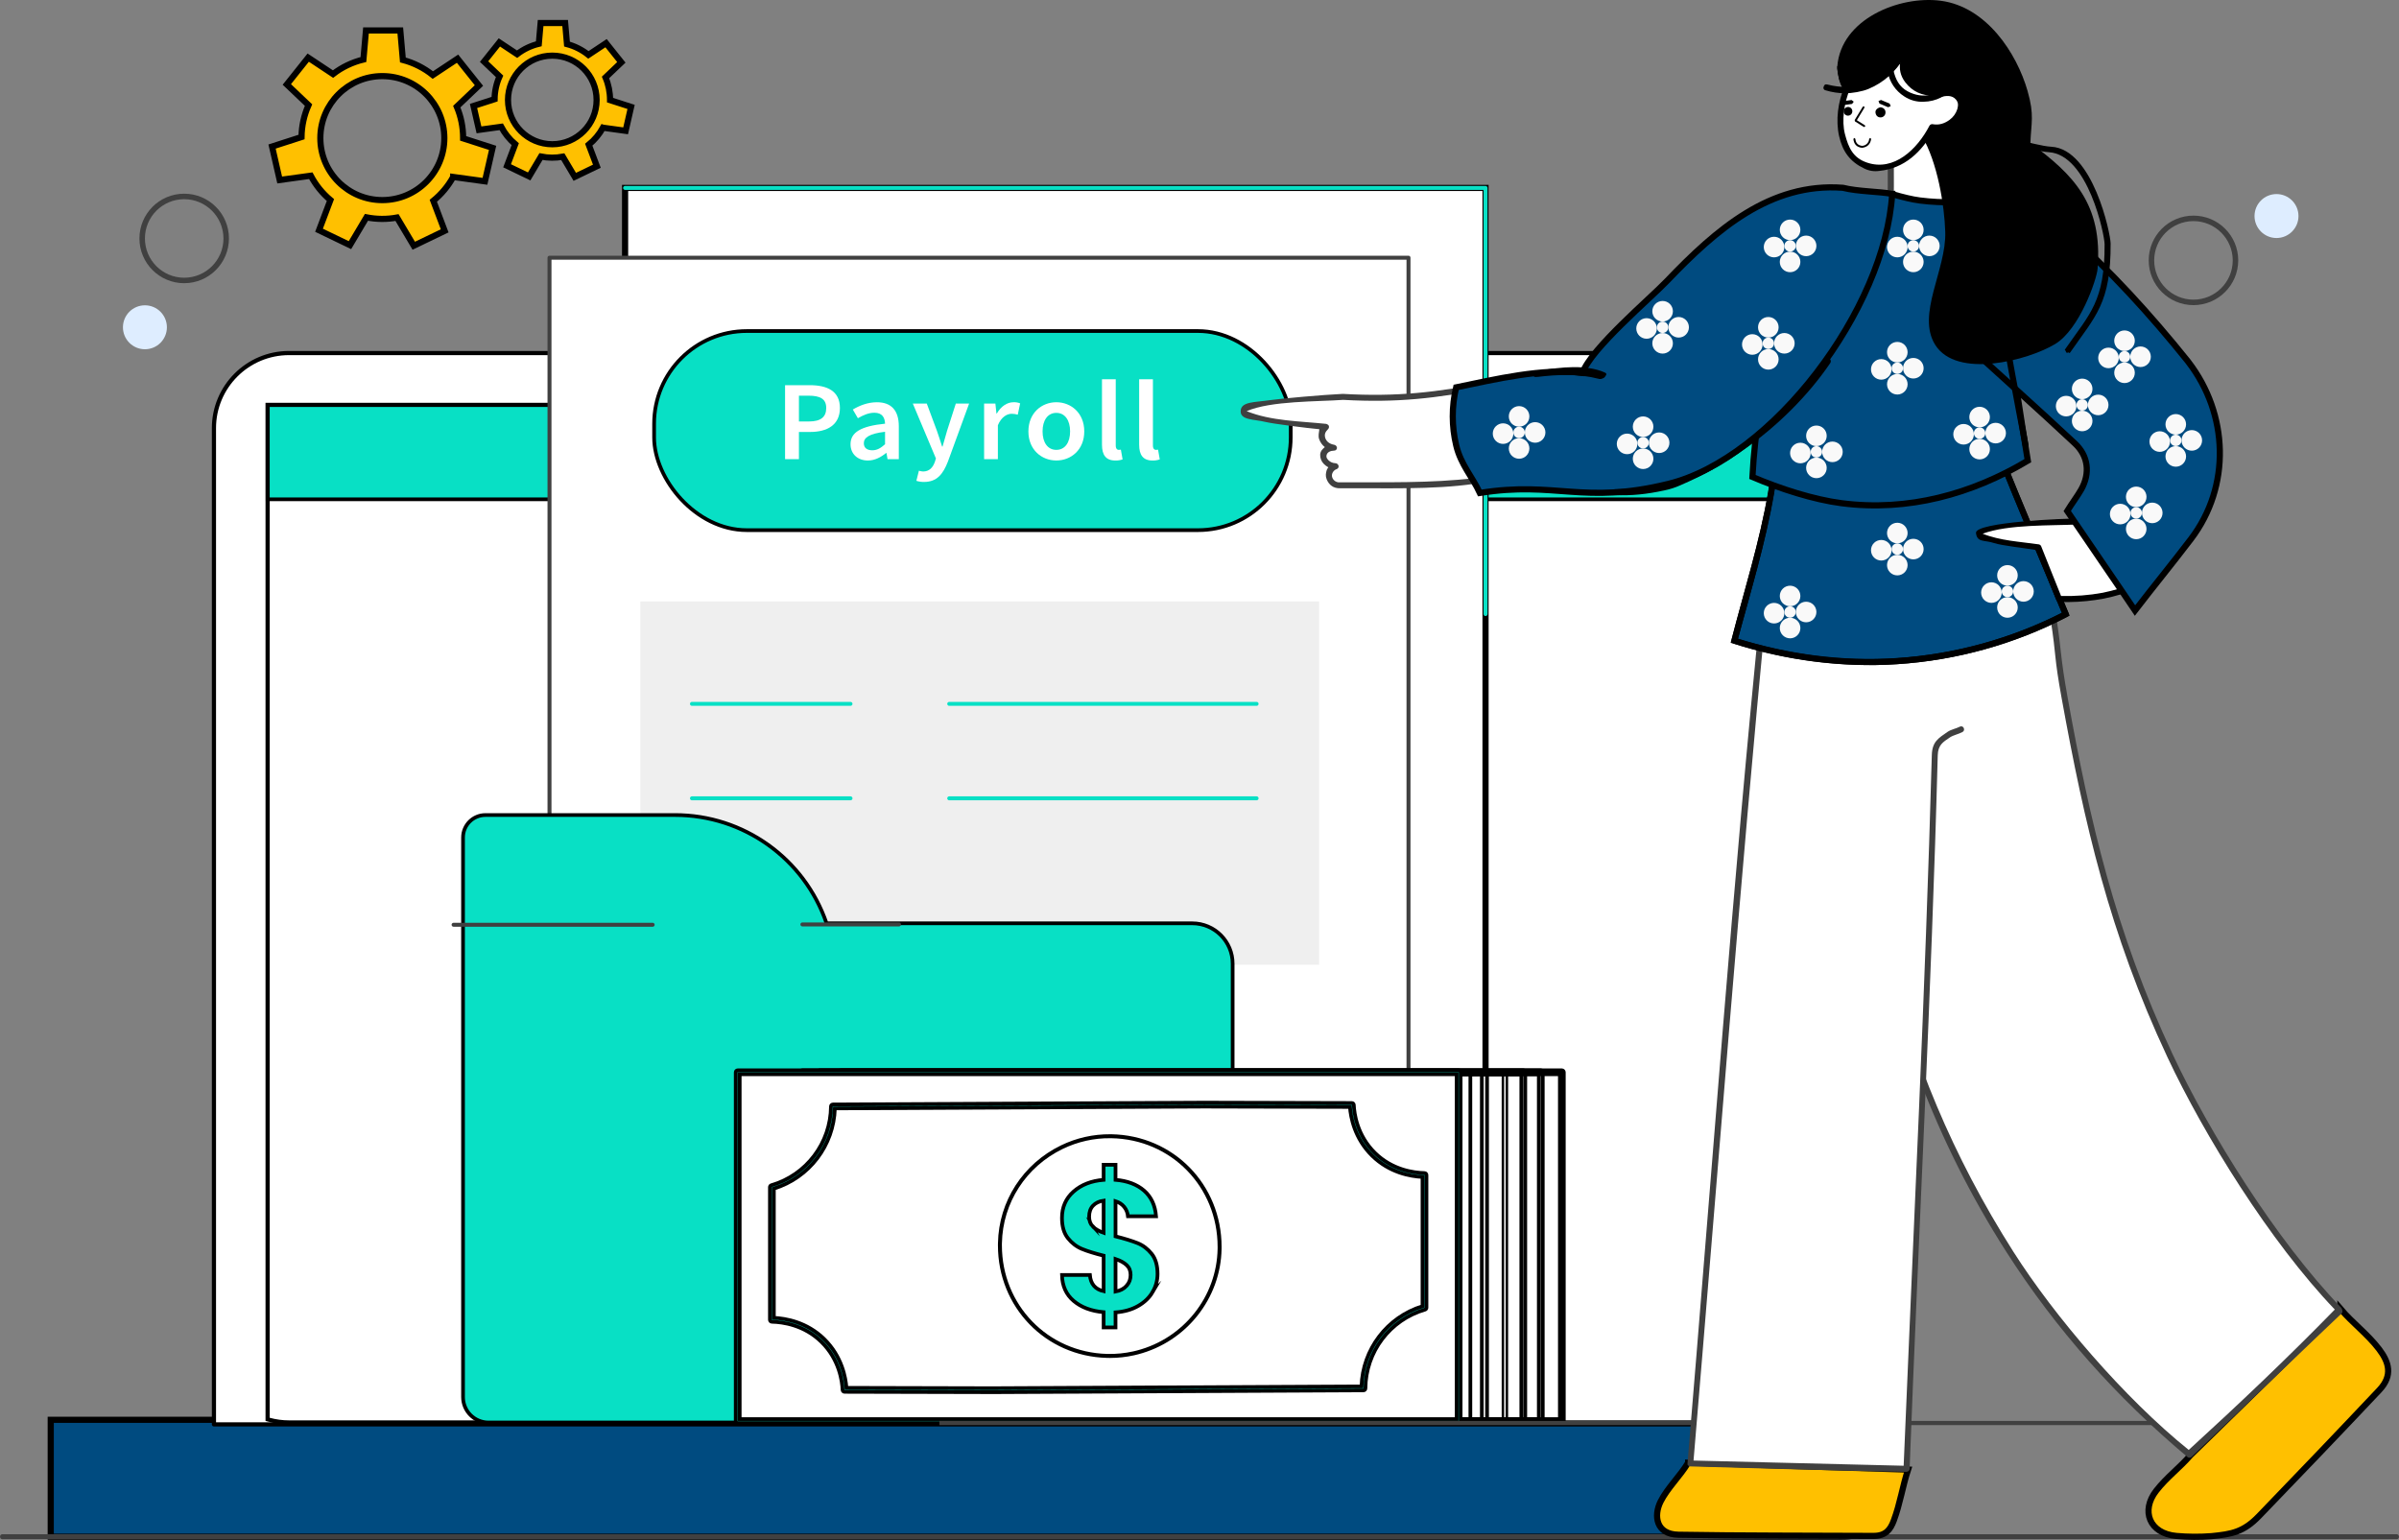 <?xml version="1.0" encoding="UTF-8"?>
<svg id="Layer_1" xmlns="http://www.w3.org/2000/svg" version="1.1" viewBox="0 0 1948.19 1250.71">
  <rect x="0" y="0" width="1948.19" height="1250.71" fill="#808080" stroke="none"/>
  <!-- Generator: Adobe Illustrator 29.7.1, SVG Export Plug-In . SVG Version: 2.1.1 Build 8)  -->
  <defs>
    <style>
      .st0, .st1, .st2 {
        fill: #fff;
      }

      .st0, .st3, .st2, .st4, .st5, .st6, .st7 {
        stroke: #000;
        stroke-miterlimit: 10;
      }

      .st0, .st5, .st7 {
        stroke-width: 3px;
      }

      .st8, .st7 {
        fill: #08e0c5;
      }

      .st9 {
        fill: #6397ff;
      }

      .st10 {
        fill: #f9f9f9;
      }

      .st11 {
        fill: #404040;
      }

      .st3 {
        stroke-width: 2px;
      }

      .st3, .st5 {
        fill: none;
      }

      .st2, .st4, .st6 {
        stroke-width: 5px;
      }

      .st12 {
        fill: #efefef;
      }

      .st4 {
        fill: #ffc000;
      }

      .st13 {
        fill: #deedff;
      }

      .st6 {
        fill: #004b80;
      }
    </style>
  </defs>
  <path id="Path_1334" class="st6" d="M1495.61,1248.08H41.2v-94.95h1408.37c31.76,0,63.52-94.95,95.28-94.95v140.67c0,27.19-22.04,49.24-49.24,49.24h0Z"/>
  <path id="Path_1335" class="st1" d="M173.74,347.78c-.03-33.69,27.26-61.02,60.95-61.05.03,0,.06,0,.09,0h1247.68c33.69-.02,61.02,27.27,61.04,60.96v809.16H173.74V347.78Z"/>
  <path id="Path_1336" d="M1543.52,1158.55H173.74c-.93,0-1.69-.75-1.69-1.69h0V347.78c-.03-34.62,28.02-62.71,62.64-62.74.03,0,.07,0,.1,0h1247.68c34.62-.03,62.71,28.02,62.74,62.64v809.17c0,.93-.76,1.69-1.69,1.69h0ZM175.43,1155.16h1366.4V347.78c.02-32.76-26.52-59.34-59.28-59.36-.03,0-.05,0-.08,0H234.79c-32.76-.02-59.34,26.52-59.36,59.28,0,.03,0,.05,0,.08v807.38Z"/>
  <path id="Path_1337" class="st1" d="M1499.94,328.84c.06,275.51.12,551.02.19,826.52-5.88-.03-11.76-.06-17.65-.08H234.79c-5.91,0-11.79-.85-17.46-2.54V328.84h1282.61Z"/>
  <rect id="Rectangle_130" class="st7" x="217.33" y="328.84" width="1282.61" height="76.68"/>
  <path id="Path_1338" d="M1501.82,1157.06l-19.36-.09H234.79c-6.08,0-12.12-.87-17.95-2.61l-1.21-.36V327.14h1286v1.88l.19,828.03h0ZM219.02,1151.46c5.14,1.41,10.44,2.13,15.77,2.12h1247.68l15.96.08-.19-823.12H219.02v820.93h0Z"/>
  <rect id="Rectangle_131" class="st2" x="507.62" y="152.63" width="698.76" height="845.12"/>
  <path id="Path_1339" class="st8" d="M1206.38,500.35c-.89,0-1.61-.72-1.61-1.61h0V154.24H507.62c-.89,0-1.61-.72-1.61-1.61s.72-1.61,1.61-1.61h698.76c.89,0,1.61.72,1.61,1.61h0v346.11c0,.89-.72,1.61-1.61,1.61h0Z"/>
  <rect id="Rectangle_132" class="st1" x="446.24" y="209.29" width="697.58" height="780.21"/>
  <path id="Path_1340" class="st11" d="M1143.82,991.1H446.24c-.89,0-1.61-.72-1.61-1.61h0V209.29c0-.89.72-1.61,1.61-1.61h697.58c.89,0,1.61.72,1.61,1.61h0v780.21c0,.89-.72,1.61-1.61,1.61h0ZM447.85,987.88h694.36V210.9H447.85v776.98Z"/>
  <rect id="Rectangle_133" class="st7" x="531.19" y="268.86" width="516.99" height="161.71" rx="75.32" ry="75.32"/>
  <path id="Path_1341" class="st1" d="M637.54,312.83h20c14.1,0,24.54,4.63,24.54,18.52s-10.48,19.47-24.15,19.47h-9.13v22.08h-11.26v-60.07ZM656.99,342.3c9.47,0,13.98-3.56,13.98-10.95s-4.93-9.99-14.37-9.99h-7.8v20.94h8.19Z"/>
  <path id="Path_1342" class="st1" d="M690.7,360.78c0-9.66,8.47-14.7,28.04-16.68-.16-4.85-2.21-8.89-8.66-8.89-4.74,0-9.2,2.02-13.4,4.45l-4.12-7.05c5.24-3.12,12-5.92,19.57-5.92,11.92,0,17.78,6.94,17.78,19.51v26.71h-9.16l-.85-5h-.31c-4.27,3.45-9.16,6.1-14.79,6.1-8.35,0-14.1-5.36-14.1-13.23h0ZM718.74,360.81v-10.14c-12.93,1.54-17.24,4.74-17.24,9.3,0,3.99,2.87,5.73,6.87,5.73s6.83-1.8,10.37-4.89Z"/>
  <path id="Path_1343" class="st1" d="M744.17,390.5l2.06-8.19c1.11.35,2.26.56,3.42.62,5.01,0,7.92-3.23,9.51-7.75l.89-2.83-18.76-44.57h11.34l8.23,22.12c1.44,4.01,2.8,8.45,4.19,12.75h.39c1.2-4.19,2.41-8.63,3.65-12.75l7.11-22.12h10.8l-17.24,47.18c-3.96,10.16-8.97,16.46-19.38,16.46-2.11.03-4.2-.28-6.21-.92h0Z"/>
  <path id="Path_1344" class="st1" d="M799.18,327.78h9.16l.85,8.05h.31c3.4-5.88,8.45-9.15,13.55-9.15,1.85-.09,3.69.22,5.4.92l-1.94,9.19c-1.59-.48-3.23-.73-4.89-.74-3.8,0-8.39,2.46-11.26,9.33v27.52h-11.18v-45.12Z"/>
  <path id="Path_1345" class="st1" d="M835.15,350.38c0-15.03,10.8-23.7,22.68-23.7s22.68,8.67,22.68,23.7-10.79,23.62-22.68,23.62-22.68-8.67-22.68-23.62ZM869.01,350.38c0-9.04-4.19-15.06-11.18-15.06s-11.18,6.02-11.18,15.06,4.19,14.99,11.18,14.99,11.18-5.95,11.18-14.99Z"/>
  <path id="Path_1346" class="st1" d="M894.9,361.29v-53.27h11.18v53.83c0,2.61,1.24,3.53,2.41,3.53.59.01,1.18-.05,1.75-.18l1.4,7.9c-1.89.67-3.89.98-5.9.92-7.92,0-10.83-4.85-10.83-12.71v-.02Z"/>
  <path id="Path_1347" class="st1" d="M925.09,361.29v-53.27h11.18v53.83c0,2.61,1.24,3.53,2.41,3.53.59.01,1.18-.05,1.75-.18l1.4,7.9c-1.89.67-3.89.98-5.9.92-7.92,0-10.83-4.85-10.83-12.71v-.02Z"/>
  <rect id="Rectangle_134" class="st12" x="520.01" y="488.44" width="551.22" height="295.09"/>
  <path id="Path_1348" class="st8" d="M690.7,573.26h-128.79c-.89,0-1.61-.73-1.6-1.62,0-.88.72-1.6,1.6-1.6h128.79c.89,0,1.61.73,1.6,1.62,0,.88-.72,1.6-1.6,1.6Z"/>
  <path id="Path_1349" class="st8" d="M1020.48,573.26h-249.64c-.89,0-1.61-.73-1.6-1.62,0-.88.72-1.6,1.6-1.6h249.64c.89,0,1.61.73,1.6,1.62,0,.88-.72,1.6-1.6,1.6h0Z"/>
  <path id="Path_1350" class="st8" d="M690.7,649.98h-128.79c-.89,0-1.61-.73-1.6-1.62,0-.88.72-1.6,1.6-1.6h128.79c.89,0,1.61.73,1.6,1.62,0,.88-.72,1.6-1.6,1.6Z"/>
  <path id="Path_1351" class="st8" d="M1020.48,649.98h-249.64c-.89,0-1.61-.73-1.6-1.62,0-.88.72-1.6,1.6-1.6h249.64c.89,0,1.61.73,1.6,1.62,0,.88-.72,1.6-1.6,1.6h0Z"/>
  <path id="Path_1352" class="st7" d="M968.18,749.88h-296.95c-17.99-52.6-67.42-87.94-123.01-87.94h-153.97c-10.07,0-18.23,8.16-18.23,18.23h0v454.44c0,11.44,9.27,20.71,20.7,20.71h604.29v-372.62c0-18.13-14.69-32.82-32.82-32.82h-.01Z"/>
  <path id="Path_1353" class="st11" d="M530.04,752.67h-161.71c-.89,0-1.61-.73-1.6-1.62,0-.88.72-1.6,1.6-1.6h161.71c.89,0,1.61.73,1.6,1.62,0,.88-.72,1.6-1.6,1.6Z"/>
  <path id="Path_1354" class="st11" d="M730.08,752.4h-78.49c-.89,0-1.61-.73-1.6-1.62,0-.88.72-1.6,1.6-1.6h78.49c.89,0,1.61.73,1.6,1.62,0,.88-.72,1.6-1.6,1.6Z"/>
  <rect id="Rectangle_135" class="st0" x="682.9" y="870.87" width="585.45" height="283.28"/>
  <rect id="Rectangle_136" class="st0" x="608.61" y="870.87" width="585.45" height="283.28"/>
  <rect id="Rectangle_137" class="st5" x="617.91" y="870.87" width="585.45" height="283.28"/>
  <rect id="Rectangle_138" class="st5" x="622.16" y="870.87" width="585.45" height="283.28"/>
  <path id="Path_1355" class="st5" d="M1268.35,1155.76h-585.45c-.89,0-1.61-.72-1.61-1.61h0v-283.28c0-.89.72-1.61,1.61-1.61h585.45c.89,0,1.61.72,1.61,1.61h0v283.28c0,.89-.72,1.61-1.61,1.61h0ZM684.51,1152.54h582.23v-280.06h-582.23v280.06Z"/>
  <path id="Path_1356" class="st5" d="M1251.25,1155.76h-585.45c-.89,0-1.61-.72-1.61-1.61h0v-283.28c0-.89.72-1.61,1.61-1.61h585.45c.89,0,1.61.72,1.61,1.61h0v283.28c0,.89-.72,1.61-1.61,1.61h0ZM667.41,1152.54h582.23v-280.06h-582.23v280.06Z"/>
  <path id="Path_1357" class="st5" d="M1237.04,1155.76h-585.45c-.89,0-1.61-.72-1.61-1.61h0v-283.28c0-.89.72-1.61,1.61-1.61h585.45c.89,0,1.61.72,1.61,1.61h0v283.28c0,.89-.72,1.61-1.61,1.61h0ZM653.2,1152.54h582.23v-280.06h-582.23v280.06Z"/>
  <path id="Path_1358" class="st3" d="M1222.11,1155.76h-585.45c-.89,0-1.61-.72-1.61-1.61h0v-283.28c0-.89.72-1.61,1.61-1.61h585.45c.89,0,1.61.72,1.61,1.61h0v283.28c0,.89-.72,1.61-1.61,1.61h0ZM638.27,1152.54h582.23v-280.06h-582.23v280.06Z"/>
  <rect id="Rectangle_139" class="st1" x="599.09" y="870.87" width="585.45" height="285.62"/>
  <path id="Path_1359" class="st7" d="M1184.54,1155.76h-585.45c-.89,0-1.61-.72-1.61-1.61h0v-283.28c0-.89.72-1.61,1.61-1.61h585.45c.89,0,1.61.72,1.61,1.61h0v283.28c0,.89-.72,1.61-1.61,1.61h0ZM600.7,1152.54h582.23v-280.06h-582.23v280.06Z"/>
  <path id="Path_1360" class="st7" d="M805.84,1130.68l-119.99-.29c-.86,0-1.57-.68-1.6-1.54-.31-6.97-2.59-24.72-17.22-39.05-14.01-13.71-31.21-16.1-40.22-16.31-.87-.02-1.57-.74-1.57-1.61v-107.72c0-.71.46-1.33,1.14-1.54,28.53-8.28,48.22-34.32,48.43-64.02,0-.88.72-1.59,1.6-1.59h1.47c99.98-.5,199.96-.99,299.93-1.48l119.99.3c.86,0,1.57.68,1.6,1.54.31,6.97,2.6,24.73,17.22,39.05,14.01,13.71,31.21,16.1,40.22,16.31.87.02,1.57.74,1.57,1.61v107.72c0,.71-.46,1.33-1.14,1.54-28.53,8.28-48.22,34.32-48.43,64.02,0,.88-.72,1.59-1.6,1.59h-1.35c-100.02.5-200.04.99-300.05,1.48h0ZM687.37,1127.17l118.47.29c99.93-.48,199.87-.97,299.82-1.47.89-30.07,20.8-56.25,49.54-65.13v-104.98c-9.81-.46-26.81-3.46-40.83-17.18-14.46-14.17-17.5-31.49-18.1-39.68l-118.47-.29c-99.94.48-199.88.97-299.82,1.47-.89,30.07-20.8,56.25-49.54,65.13v104.98c9.81.47,26.81,3.46,40.83,17.18,14.47,14.17,17.51,31.49,18.1,39.68h0Z"/>
  <path id="Path_1361" class="st9" d="M901.36,1101.79c-.55,0-1.1,0-1.66-.01h-.13c-.2,0-.4,0-.6-.02-50.02-1.3-88.45-41.78-87.48-92.15.64-33.57,20.04-63.62,50.63-78.44,12.31-6,25.85-9.04,39.55-8.9h.83c50.43.89,89.27,41.29,88.44,91.99-.65,39.74-28.23,74.55-67.06,84.65-7.35,1.92-14.92,2.89-22.52,2.88h0ZM900.92,923.34c-13.28-.02-26.38,2.99-38.32,8.79-30.22,14.64-49.39,44.33-50.02,77.49-.96,49.78,37.01,89.77,86.45,91.06.2,0,.39.01.57.02h.13c8.05.16,16.09-.8,23.88-2.83,38.37-9.98,65.61-44.37,66.26-83.63.83-50.1-37.56-90.02-87.38-90.89h-.82c-.25-.01-.5-.01-.75-.01h0Z"/>
  <path id="Path_1362" d="M901.35,1102.86c-.55,0-1.11,0-1.66-.01h-.13c-.21,0-.42,0-.63-.02-49.97-1.3-88.52-41.26-88.52-91.34,0-.63,0-1.26.02-1.9.65-33.97,20.28-64.39,51.23-79.38,12.47-6.04,26.16-9.12,40.02-9.01h.83c50.5.89,89.52,40.93,89.52,91.47,0,.54,0,1.07-.01,1.61-.66,40.22-28.57,75.45-67.86,85.67-1.05.27-2.1.53-3.17.77-6.45,1.43-13.03,2.15-19.63,2.15h-.01ZM813.63,1011.48c0,48.32,37.19,86.88,85.42,88.13.21,0,.39.01.56.01h.14c6.9.13,13.8-.56,20.54-2.06,1.02-.23,2.04-.48,3.05-.74,37.9-9.86,64.82-43.83,65.46-82.6,0-.52.01-1.04.01-1.56,0-48.76-37.63-87.39-86.34-88.24h-.81c-6.6-.07-13.19.63-19.63,2.07h0c-6.55,1.47-12.92,3.68-18.96,6.61-29.86,14.46-48.79,43.79-49.42,76.55-.01.61-.02,1.22-.02,1.83h0Z"/>
  <path id="Path_1363" class="st1" d="M856.21,1067.72c3.45,0,3.46-5.37,0-5.37s-3.46,5.37,0,5.37Z"/>
  <path id="Path_1364" class="st1" d="M875.5,945.97c3.45,0,3.46-5.37,0-5.37s-3.46,5.37,0,5.37Z"/>
  <path id="Path_1366" class="st11" d="M1946.63,1250.11H1.57c-1.12-.3-1.79-1.45-1.49-2.57.19-.73.76-1.3,1.49-1.49h1945.05c1.12.3,1.79,1.45,1.49,2.57-.19.73-.76,1.3-1.49,1.49h.01Z"/>
  <path id="Path_1367" class="st11" d="M1781.28,247.82c-20.08,0-36.35-16.27-36.35-36.35s16.27-36.35,36.35-36.35,36.35,16.27,36.35,36.35h0c-.03,20.06-16.29,36.32-36.35,36.35ZM1781.28,179.58c-17.61,0-31.89,14.28-31.89,31.89s14.28,31.89,31.89,31.89c17.61,0,31.89-14.28,31.89-31.89-.02-17.6-14.29-31.87-31.89-31.89Z"/>
  <circle id="Ellipse_96" class="st13" cx="1848.71" cy="175.46" r="17.85"/>
  <path id="Path_1368" class="st11" d="M149.58,230.01c-20.08,0-36.35-16.27-36.35-36.35s16.27-36.35,36.35-36.35,36.35,16.27,36.35,36.35c-.03,20.06-16.29,36.32-36.35,36.35ZM149.58,161.78c-17.61,0-31.89,14.28-31.89,31.89s14.28,31.89,31.89,31.89,31.89-14.28,31.89-31.89c-.02-17.6-14.29-31.87-31.89-31.89h0Z"/>
  <circle id="Ellipse_97" class="st13" cx="117.69" cy="265.81" r="17.85"/>
  <rect id="Rectangle_140" class="st11" x="762.88" y="1154.03" width="1042.86" height="3.39"/>
  <path id="Path_1369" class="st4" d="M1900.57,1062.88c9.79,11.59,22.25,20.72,31.5,32.92,7.88,10.38,11.4,21.22.14,33.17-31.22,33.12-66.05,69.52-97.66,102.26-12.69,13.14-22.13,14.74-38.61,16.39-9.49.72-19.02.67-28.5-.16-21.99-1.96-29.11-20.44-16.39-36.76,8.63-11.08,18.91-18.45,27.79-28.79,40.65-39.6,81.07-79.32,121.73-119.02h0Z"/>
  <path id="Path_1370" class="st1" d="M1667.24,499.66c6.17,36.88,1.52,26.18,9.67,68.74,19.18,100.16,35.57,183.54,87.01,292.63,23.75,50.37,85.86,154.88,134.98,201.43-38.49,43.95-80.33,79.1-121.17,118.72-54-43.85-109.96-108.18-145.16-163.98-96.95-153.68-134.45-324.06-122.81-501.27,52.74-5.49,105.37-9.25,157.49-16.28h-.01Z"/>
  <path id="Path_1371" class="st11" d="M1778.14,1183.92c.63.06,1.26-.2,1.67-.68,40.66-38.64,81.16-78.17,121.82-116.55,1.27-1.19.37-3.87-.44-4.71-52.71-54.7-106.95-142-136.65-205.35-47.12-100.5-67.48-190.61-85.27-289.15-6.58-36.48-4.6-35.56-9.59-67.64-.31-1.97-.73-1.55-2.5-1.4-52.4,4.42-105.17,9.79-157.4,15.38-1.27.1-2.24,1.17-2.22,2.44-5.35,68.05-1.59,139.77,9.65,206.36,17.85,105.72,54.9,204.63,111.97,293.89,40.6,63.5,89.97,118.79,147.42,166.98.44.34.99.5,1.54.44h0ZM1896.05,1063.57c-38.81,39.79-78.14,77.04-118.61,114.02-52.13-41.94-108.99-108.41-142.5-161.14-98.09-154.35-133.13-321.38-123.06-498.45,51.69-4.66,102.28-9.57,153.37-15.19,4.95,32.03,2.54,28.88,9.07,64.77,18.3,100.64,38.37,189.78,85.85,291.09,29.67,63.3,83.37,149.99,135.89,204.89h-.01Z"/>
  <path id="Path_1372" class="st4" d="M1370.91,1187.96c-6.31,10.56-16.84,20.59-22.29,31.39-5.94,11.79-3.73,26.79,14.37,27.11,51.18.88,106.72.69,158.34.96,10.07.05,13.85-5.15,16.62-12.58,5.07-13.62,7.09-27.61,11.55-41.28-59.62-1.87-118.94-3.71-178.59-5.6Z"/>
  <path id="Path_1373" class="st1" d="M1432.49,488.03c-22.3,233.02-39.82,467.21-59.84,700.53,58.54,1.5,117.08,2.96,175.62,4.39,7.64-193.31,17.69-386.5,22.94-579.87.2-7.26,4.88-13.4,11.33-16.5,3.23-1.55,6.8-2.78,10.05-4.25-53.03-35.28-106.17-70.4-160.11-104.3h.01Z"/>
  <path id="Path_1374" class="st11" d="M1548.29,1195.39c1.22-.3,2.41-.71,2.48-2.46,7.27-192.86,17.76-386.84,22.84-579.5.22-8.36,4.15-10.69,10.01-14.62,2.54-1.7,7.12-2.67,9.88-4.2,1.22-.47,1.82-1.84,1.34-3.06-.01-.03-.03-.07-.04-.1-.38-1.18-1.64-1.83-2.82-1.45-.13.04-.25.09-.37.16-2.8,1.45-7.36,2.4-9.9,4.15-7.63,5.26-12.61,8.06-12.91,18.95-5.28,191.93-14.93,384.94-22.87,577.17-56.88-1.35-113.74-2.86-170.64-4.22,19.67-232.59,37.35-465.73,59.73-698.13.17-1.77-.99-2.22-2.36-2.2s-2.14,0-2.32,1.77c-23.55,233.28-40.36,467.53-59.92,700.55-.07.88-.17,1.47.44,1.97.45.51,1.09.8,1.77.81,58.48,1.54,117.07,3.51,175.6,4.4.02,0,.04.01.06,0h0Z"/>
  <path id="Path_1375" class="st6" d="M1624.04,369.97c17.49,43.09,35.55,85.96,53.54,128.88-42.59,22.05-89.29,35.02-137.15,38.09-44.69,2.94-89.36-3.05-132-16.56,10.51-40.13,22.95-79.43,29.91-120.53,2.45-14.49,4.29-30.86,5.94-45.66,34.68,12.67,67.28,23.3,104.87,24.67,24.8.9,50.66-2.9,74.89-8.9h0Z"/>
  <path id="Path_1376" d="M1522.39,540.14c6.06-.05,12.08-.31,18.25-.72,48.19-3.12,95.2-16.22,138.06-38.47,1.11-.44,1.65-1.71,1.21-2.82-.04-.09-.08-.18-.13-.27-17.79-42.73-36.13-85.8-53.43-128.75-.33-1.17-1.55-1.86-2.72-1.53-.05.01-.1.03-.16.05-24.73,5.83-48.77,9.66-74.48,8.74-36.08-1.29-70.05-11.39-103.64-24.48-.79-.26-1.65-.18-2.37.22-.69.4-1.15,1.09-1.25,1.88-1.86,14.95-3.22,30.91-5.76,45.6-7.08,40.92-19.69,80.14-29.85,120.24-.32,1.19.36,2.42,1.54,2.79,37.08,11.88,75.81,17.79,114.74,17.52h0ZM1674.43,497.73c-41.75,21.09-87.3,33.6-133.96,36.8-44.21,3.09-87.15-2.76-129.18-15.73,10.88-39.34,22.4-78.31,29.39-118.62,2.37-13.66,3.83-28.66,5.83-42.51,32.22,13.91,67.27,22.57,102.39,23.68,25.08.79,49.44-2.74,73.76-8.46,16.83,41.75,34.49,83.23,51.77,124.84h0Z"/>
  <path id="Path_1377" class="st1" d="M1687.15,423.58c-6.45.57-79.42,2.24-79.54,9.94-.09,5.99,42.72,10.27,47.48,10.93,6.02,14.03,11.29,27.92,17,41.92,21.42,1.08,42.81-2.5,62.71-10.5-15.87-17.53-31.43-34.79-47.64-52.29h0Z"/>
  <path id="Path_1378" d="M1680.32,488.96c9.47-.1,18.91-1.04,28.22-2.8,9.29-1.88,18.38-4.59,27.18-8.11,1.18-.45,1.76-1.78,1.31-2.95-.02-.05-.04-.09-.06-.14-.51-1.22-1.9-1.8-3.12-1.31-8.54,3.33-17.34,5.93-26.32,7.78-11.13,2.05-22.45,2.91-33.77,2.58-5.33-13.42-10.92-27.05-16.15-40.34-.34-.81-1.06-1.39-1.92-1.56-15.12-2.17-31.42-2.94-45.62-8.65,20.87-7.74,55.46-6.46,77.62-7.51,1.14-.33,1.99-1.28,2.19-2.45.07-1.36-2.35-2.29-2.48-2.3-8.1-.34-83.64,2.75-82.73,11.63.82,8,6.9,5.59,14.76,8.24,6.04,2.03,25.43,4.18,33.9,5.59,5.91,13.49,10.97,27.14,16.49,40.49.29.94,1.17,1.58,2.15,1.57,2.82.23,5.58.28,8.35.23h0ZM1608.84,434.21h0Z"/>
  <path id="Path_1379" class="st1" d="M1196.67,390.67c-27.61,4.3-83.16,3.27-104.23,3.45s-5.84-1.83-11.68-5.5c-7.22-4.53,3.07-8.09,3.54-10-4.32-.58-10-3.54-9.53-9.04.38-4.48,4.73-5.67,8.43-6-4.32-.82-7.92-3.05-9.39-7.37-1.32-3.88.44-6.87,2.72-9.6-5.97-.56-66.13-5.78-66.58-12.67-.5-7.65,73.96-10.9,80.39-11.64,45.22,2.51,74.61-1.07,119.24-9.53-6.29,27.37-9.37,49.69-12.9,77.88v.02Z"/>
  <path id="Path_1380" class="st11" d="M1200.14,391.43c.38-.4.7-.71.61-1.23-.25-1.52-1.01-2.17-2.99-1.94-35.9,4.31-73.51,3.25-109.77,3.47-.13,0-.22.03-.31.02-2.52.06-4.8-1.46-5.71-3.81-.51-1.29-.44-2.74.19-3.98.67-1.41,1.89-2.49,3.37-2.98,1.13-.39,1.78-1.57,1.5-2.73-.33-1.19-1.4-2.02-2.63-2.05-2.11-.08-4.11-.95-5.6-2.44-1.06-1.21-1.88-2.15-1.58-3.82.51-2.85,3.34-3.84,6.16-3.96,1.26.05,2.32-.93,2.37-2.19,0-.01,0-.03,0-.04-.1-1.35-1.15-2.43-2.49-2.57-3.21-.55-6.04-2.4-7.01-5.45s.13-5.09,2.21-7.16c.69-.67.96-1.67.7-2.6-.22-1-1.82-1.68-2.28-1.73-20.82-2.2-44.93-2.29-64.5-10.33,19.66-8.47,57.38-7.64,78.4-9.16,43.84,2.44,74.92-1.16,118.05-9.49,2.53-.49,4.86-1.33,5.1-3.33s-1.65-2.07-4.18-1.59c-43.32,8.28-75.16,12.08-119.28,9.55-.18-.01-.61.04-.66.04-14.18.63-49.73,3.74-58.66,5.07-12.35,1.84-23.22,1.05-23.62,8.71s10.78,6.68,20.17,8.98c6.18,1.52,33.87,5.02,43.74,5.9-.29,2.76-1.13,5.34-.17,8.09.89,2.54,2.48,4.77,4.59,6.44-1.97,1.71-3.5,3.17-3.76,6.01-.13,2.87.96,5.66,2.99,7.68,1.07,1.09,2.3,2.01,3.65,2.72-.53.67-.97,1.41-1.31,2.2-.81,2.6-1.14,4.92-.02,7.63,1.92,4.67,5.63,7.31,10.78,7.18,34.86-.28,75.08,1.35,109.15-3.62,1.08-.15,2.08-.69,2.8-1.51v.02Z"/>
  <path id="Path_1381" class="st1" d="M1581.53,188.42c-15.57.31-31.13.37-46.71.47.94-25.13.57-50.25.69-75.39,15.54-.15,31.08-.25,46.61-.31.12,25.08-.08,50.16-.59,75.23Z"/>
  <path id="Path_1382" class="st11" d="M1534.86,191.1c15.15.27,31.32.1,46.51-.32,1.76-.05,2.49-.71,2.53-2.49.62-24.76.79-50.25.59-75-.01-1.78-.73-2.42-2.49-2.43-15.16-.1-31.23,0-46.39.26-1.76.03-2.49.73-2.51,2.51-.21,24.79.22,50.33-.69,75.11-.07,1.78.68,2.34,2.44,2.37h.01ZM1579.13,186.05c-13.93.28-27.85.38-41.77.49.88-23.52.61-47.06.59-70.59,13.91-.2,27.82-.26,41.74-.33.06,23.48-.06,46.96-.55,70.43h0Z"/>
  <path id="Path_1383" class="st6" d="M1615.47,160.95c10.22,71.13,19.56,142.23,31.29,213.2-45.57,27.2-97.24,41.48-151.19,34.54-22.94-2.95-50.28-11.82-72.45-21.33,3.82-74.74,26.06-145.26,40.38-218.32,24.83-5.19,49.96-5.47,74.79-10.88,6.67,1.83,14.24,3.85,20.95,4.68,18.72,2.37,37.71,1.73,56.23-1.89h0Z"/>
  <path id="Path_1384" class="st6" d="M1677.42,187.44c36.18,32.19,68.91,68.07,99.2,105.82.19.24.41.57.62.83,32.54,42.36,34.6,100.79,2.05,143.62-15.11,19.89-30.38,38.46-45.49,58.14-18.23-27.1-36.76-53.8-55.04-80.82,3.2-5.29,8.6-12.54,11.39-17.53,7.44-13.31,5.59-27.26-5.06-37.25-31.01-29.1-62.43-56.77-93.5-85.55,28.61-28.98,57.68-57.74,85.83-87.25h0Z"/>
  <path id="Path_1385" d="M1703.41,218.35c-.7,8.51-14.46,49.03-34.52,61.1-22.22,13.38-79.93,28.41-97.35.61-15.44-24.63,9.11-60.86,8.17-91.7-.66-21.53-6.22-56.58-19.16-78.24-25.18-4.55-51.12-14.95-63.85-37.94-3.68-6.64-3.63-9.91-4.68-16.55-.07-.56-.06-1.12.02-1.67,2.94-38.45,50.39-57.79,84.09-53.33,36.97,4.9,61.56,42.34,70.41,73.21,5.69,19.84,2.9,25.83,2.31,42.3,34.59,25.5,58.9,49.35,54.56,102.2h0Z"/>
  <path id="Path_1386" class="st6" d="M1536.59,157.49c-10.35-2.02-27.48-1.85-40.07-4.98-59-4.37-102.89,33.92-142.9,75.79-13.62,14.26-61.39,54.57-68.55,74.57-32.06-4.22-71.14,5.27-102.56,11.72-3.69,15.53-3.67,31.72.07,47.24,3.61,15.31,13.24,25.65,19.19,38.53,61.85-9.9,83.57,9.65,153.04-7.36,84.29-20.63,176.18-141.75,181.79-235.51h-.01Z"/>
  <path id="Path_1387" d="M1364.55,394.14c20.05-8.7,33.89-16.56,53.42-30.32,25.1-17.69,50.29-42.32,68.32-68.91.82-1.09.62-2.64-.45-3.49-1.17-.85-2.95-.04-3.55.8-28.92,40.57-81.84,89.03-131.31,101.33-14.43,3.59-25.19,3.63-39.56,3.79-1.43.02-2.65,1.05-2.91,2.46-.21,1.47,1.12,2.24,2.34,2.3,14.15.64,26.6-.76,40.53-3.76,4.53-.9,8.95-2.31,13.16-4.2h.01Z"/>
  <path id="Path_1388" d="M1301.37,307.4c.76-.19,1.43-.62,1.91-1.24.78-1.35,2.4-2.52-.16-3.67-14.94-6.69-36.15-4.24-51.71-1.64-2.67.45-5.53,1.14-5.95,3.19s.76,2.38,3.47,2.05c15.76-1.94,33.41-2.6,49.15,1.53,1.08.35,2.27.27,3.29-.23h0Z"/>
  <path id="Path_1389" class="st1" d="M1590.25,79.58c-3.57-5.21-9.79-4.09-14.88-3.13-1.9-15.39-4.59-30.66-20.93-37.53-23.64-9.93-45.56,11.58-54.23,32.37s-9.83,52.9,14.64,62.71c23.6,9.46,44.02-11.65,54.16-30.64,5.55.83,11.19-.66,15.61-4.12,6.23-5.05,10.4-12.68,5.63-19.67h0Z"/>
  <path id="Path_1390" d="M1526.12,138.8c20.54-2.02,34.16-15.25,44.31-32.82,5.67.34,11.27-1.38,15.77-4.84,3.82-2.77,6.63-6.72,8-11.23,1.23-4.47.9-8.27-1.99-11.91-3.6-4.55-9.05-5.12-14.52-4.65-2.01-15.38-7.08-29.86-22.03-36.59-11.52-5.19-21.29-3.38-32.45,3.05s-20.07,18.14-25.35,30.55-7.22,27.22-4.39,40.03,8.99,20.97,20.22,26.36c3.83,1.97,8.19,2.69,12.45,2.05h-.02ZM1569.03,100.82c-.94.04-1.78.58-2.22,1.41-9.65,18.65-28.66,37.46-50.88,29.74-11.06-3.84-14.73-11.8-17.65-22.95s-.66-25.58,4.02-36.78,13.29-22.5,23.24-28.16,18.11-7.54,28.25-2.91c14.11,6.43,18.05,20.69,19.05,35.31.04.79.42,1.52,1.03,2.01.67.4,1.47.52,2.23.32,4.35-1.2,9.22-1.64,12.31,2.06.83-.56,1.31-.98,2.01-1.49-.7.51-1.18.93-2.01,1.49,2.01,2.41,1.92,4.63,1.09,7.78-1.11,3.49-3.32,6.54-6.29,8.69-3.97,2.92-8.55,4.46-13.51,3.55-.22-.04-.45-.07-.67-.08h0Z"/>
  <path id="Path_1391" d="M1553.61,34.06c-7.32,15.82-15.89,26.17-32.62,33.98-5.79,2.7-17.2,4.58-24.4,3.93-2.64-5.06-4.19-10.62-4.57-16.31-.05-.58-.01-1.08-.02-1.65,8.14-11.59,18.51-21.12,29-30.55,10.89,3.51,21.64,7.1,32.6,10.6h.01Z"/>
  <path id="Path_1392" d="M1548.7,34.28c-4.7,10.55-9.7,21.77-1.45,32.56,11.76,15.37,31.7,12.65,46.57,2.54-15.15-11.46-30.18-23.11-45.13-35.1h.01Z"/>
  <path id="Path_1393" d="M1679.41,286.27c.73-.43.87,1.27,1.85-.15,20.41-29.47,33-39.75,32.74-88.41-.04-7.88-14.36-76.59-48.08-78.53-15.62-.9-38.58-12.31-55.76-2.6-1.62.91-2.2,1.38-1.83,2.7s1.49,2.78,3.1,1.89c16.21-8.97,37.71,1.49,52.44,2.44,31.9,2.04,45.21,67.24,45.24,74.71.24,46.2-11.95,56.46-31.31,84.26-1.88,2.69-.64.97-.08,3.06.27,1.01.96,1.07,1.69.64h0Z"/>
  <path id="Path_1394" d="M1498.46,75.76c5.31.02,13.85-1.37,18.97-3.57,12.11-5.03,22.18-13.97,28.6-25.4,1.37-2.41.24-2.72-.94-3.39s-1.88-1.22-3.28,1.12c-5.9,9.87-14.4,18.48-26.07,23-10.1,3.92-21.42,3.81-31.57,1.16-2.15-.56-2.65.32-3.14,1.6-.56,1.01-.2,2.28.8,2.84.23.13.48.21.75.25,5.15,1.56,10.51,2.37,15.89,2.38h-.01Z"/>
  <path id="Path_1395" d="M1561.87,82.65c10.75-.15,19.17-4.89,26.07-13.1.76-.99.58-2.4-.41-3.17-.05-.04-.11-.08-.16-.11-1.08-.74-2.55-.52-3.37.5-9.55,10.41-22.14,14.27-34.93,7.35-6.65-3.59-9.8-9.72-11.41-16.95-1.7-7.62.68-15.02,4.78-21.61.77-1.08.57-2.58-.46-3.42-.94-.81-2.36-.7-3.16.24-.06.07-.11.14-.16.21-5.09,7.77-7.5,16.31-5.75,25.46,1.44,8.35,6.34,15.7,13.49,20.24,4.57,3.04,9.98,4.56,15.47,4.36Z"/>
  <path id="Path_1396" d="M1644.97,364.2c.15.04.32.03.46-.04,1.25-.58,2.23-1.12,1.89-2.89-7.22-37.71-14.25-75.96-20.84-113.75-.25-1.32-1.53-2.19-2.86-1.94-1.29.25-2.15,1.47-1.95,2.77,6.51,37.82,13.6,76.05,20.91,113.77.3,1.56,1.18,1.76,2.4,2.09h-.01Z"/>
  <path id="Path_13415" d="M1531.18,91.31c.04,2.19-1.7,4-3.89,4.04-.08,0-.16,0-.24,0-2.38-.02-3.82-1.78-4.02-4.12s2.53-3.94,3.9-4.07c.91-.08.21-.02.21-.02,2.43.25,4.09,1.81,4.04,4.17"/>
  <path id="Path_13416" d="M1504.23,90.44c0,1.92-1.56,3.48-3.48,3.48-.02,0-.05,0-.07,0-1.85.01-3.36-1.48-3.38-3.33,0-.07,0-.15,0-.22,0-1.93,1.56-3.49,3.48-3.49.02,0,.04,0,.07,0,1.87,0,3.38,1.52,3.38,3.39,0,.05,0,.11,0,.16"/>
  <path id="Path_13417" d="M1513.63,103.14c-2.41-1.52-4.82-3.03-7.23-4.55-.09-.37-.17-.73-.25-1.1,2.22-3.64,4.43-7.28,6.64-10.92.36-.09.72-.18,1.09-.27.09.36.17.73.25,1.09-2.08,3.41-4.14,6.83-6.22,10.24,2.19,1.38,4.39,2.76,6.58,4.14.08.37.15.73.23,1.1,0,0-1.09.27-1.09.27Z"/>
  <path id="Path_13418" d="M1533.33,87.08c-2.34-.98-4.67-1.96-7.01-2.94-.28-.69-.55-1.39-.83-2.08.69-.29,1.38-.57,2.07-.86,2.33.98,4.66,1.97,7,2.95l.84,2.07c-.69.28-1.38.57-2.06.86h0Z"/>
  <path id="Path_13419" d="M1504.03,84.41c-2.26.3-4.53.6-6.79.91-.58-.46-1.17-.92-1.75-1.37.46-.6.92-1.21,1.38-1.81l6.77-.9c.59.46,1.17.92,1.76,1.37-.46.6-.91,1.2-1.37,1.8Z"/>
  <path id="Path_13420" d="M1506.72,112.81v.07c.32,3.3,2.15,5.22,5.46,5.57h.07c3.06-.17,5.51-2.61,5.69-5.67.27-.26.54-.53.81-.79.26.27.52.53.78.8-.56,4.25-3.07,6.71-7.31,7.26h-.09c-4.26-.44-6.61-2.91-7.02-7.16v-.07c.27-.28.55-.54.82-.82.26.27.52.53.78.8h.01Z"/>
  <circle id="Ellipse_98" class="st10" cx="1725.29" cy="289.74" r="4.65"/>
  <circle id="Ellipse_99" class="st10" cx="1738.3" cy="289.74" r="8.36"/>
  <circle id="Ellipse_100" class="st10" cx="1725.29" cy="276.73" r="8.36"/>
  <circle id="Ellipse_101" class="st10" cx="1725.29" cy="302.76" r="8.36"/>
  <circle id="Ellipse_102" class="st10" cx="1712.27" cy="290.69" r="8.36"/>
  <circle id="Ellipse_103" class="st10" cx="1766.91" cy="357.67" r="4.65"/>
  <circle id="Ellipse_104" class="st10" cx="1779.93" cy="357.67" r="8.36"/>
  <circle id="Ellipse_105" class="st10" cx="1766.91" cy="344.65" r="8.36"/>
  <circle id="Ellipse_106" class="st10" cx="1766.91" cy="370.69" r="8.36"/>
  <circle id="Ellipse_107" class="st10" cx="1753.9" cy="358.62" r="8.36"/>
  <circle id="Ellipse_108" class="st10" cx="1690.9" cy="328.88" r="4.65"/>
  <circle id="Ellipse_109" class="st10" cx="1703.91" cy="328.88" r="8.36"/>
  <circle id="Ellipse_110" class="st10" cx="1690.9" cy="315.86" r="8.36"/>
  <circle id="Ellipse_111" class="st10" cx="1690.9" cy="341.9" r="8.36"/>
  <circle id="Ellipse_112" class="st10" cx="1677.88" cy="329.83" r="8.36"/>
  <circle id="Ellipse_113" class="st10" cx="1607.61" cy="351.75" r="4.65"/>
  <circle id="Ellipse_114" class="st10" cx="1620.63" cy="351.75" r="8.36"/>
  <circle id="Ellipse_115" class="st10" cx="1607.61" cy="338.73" r="8.36"/>
  <circle id="Ellipse_116" class="st10" cx="1607.61" cy="364.76" r="8.36"/>
  <circle id="Ellipse_117" class="st10" cx="1594.6" cy="352.7" r="8.36"/>
  <circle id="Ellipse_118" class="st10" cx="1553.79" cy="199.7" r="4.65"/>
  <circle id="Ellipse_119" class="st10" cx="1566.81" cy="199.7" r="8.36"/>
  <circle id="Ellipse_120" class="st10" cx="1553.79" cy="186.68" r="8.36"/>
  <circle id="Ellipse_121" class="st10" cx="1553.79" cy="212.72" r="8.36"/>
  <circle id="Ellipse_122" class="st10" cx="1540.78" cy="200.65" r="8.36"/>
  <circle id="Ellipse_123" class="st10" cx="1540.78" cy="299.06" r="4.65"/>
  <circle id="Ellipse_124" class="st10" cx="1553.79" cy="299.06" r="8.36"/>
  <circle id="Ellipse_125" class="st10" cx="1540.78" cy="286.04" r="8.36"/>
  <circle id="Ellipse_126" class="st10" cx="1540.78" cy="312.07" r="8.36"/>
  <circle id="Ellipse_127" class="st10" cx="1527.76" cy="300" r="8.36"/>
  <circle id="Ellipse_128" class="st10" cx="1436.03" cy="278.82" r="4.65"/>
  <circle id="Ellipse_129" class="st10" cx="1449.05" cy="278.82" r="8.36"/>
  <circle id="Ellipse_130" class="st10" cx="1436.03" cy="265.81" r="8.36"/>
  <circle id="Ellipse_131" class="st10" cx="1436.03" cy="291.84" r="8.36"/>
  <circle id="Ellipse_132" class="st10" cx="1423.02" cy="279.77" r="8.36"/>
  <circle id="Ellipse_133" class="st10" cx="1334.34" cy="359.57" r="4.65"/>
  <circle id="Ellipse_134" class="st10" cx="1347.36" cy="359.57" r="8.36"/>
  <circle id="Ellipse_135" class="st10" cx="1334.34" cy="346.55" r="8.36"/>
  <circle id="Ellipse_136" class="st10" cx="1334.34" cy="372.58" r="8.36"/>
  <circle id="Ellipse_137" class="st10" cx="1321.33" cy="360.52" r="8.36"/>
  <circle id="Ellipse_138" class="st10" cx="1233.63" cy="351.21" r="4.65"/>
  <circle id="Ellipse_139" class="st10" cx="1246.65" cy="351.21" r="8.36"/>
  <circle id="Ellipse_140" class="st10" cx="1233.63" cy="338.19" r="8.36"/>
  <circle id="Ellipse_141" class="st10" cx="1233.63" cy="364.22" r="8.36"/>
  <circle id="Ellipse_142" class="st10" cx="1220.62" cy="352.16" r="8.36"/>
  <circle id="Ellipse_143" class="st10" cx="1453.7" cy="199.7" r="4.65"/>
  <circle id="Ellipse_144" class="st10" cx="1466.72" cy="199.7" r="8.36"/>
  <circle id="Ellipse_145" class="st10" cx="1453.7" cy="186.68" r="8.36"/>
  <circle id="Ellipse_146" class="st10" cx="1453.7" cy="212.72" r="8.36"/>
  <circle id="Ellipse_147" class="st10" cx="1440.69" cy="200.65" r="8.36"/>
  <circle id="Ellipse_148" class="st10" cx="1540.78" cy="445.94" r="4.65"/>
  <circle id="Ellipse_149" class="st10" cx="1553.79" cy="445.94" r="8.36"/>
  <circle id="Ellipse_150" class="st10" cx="1540.78" cy="432.92" r="8.36"/>
  <circle id="Ellipse_151" class="st10" cx="1540.78" cy="458.95" r="8.36"/>
  <circle id="Ellipse_152" class="st10" cx="1527.76" cy="446.89" r="8.36"/>
  <circle id="Ellipse_153" class="st10" cx="1453.7" cy="497.05" r="4.65"/>
  <circle id="Ellipse_154" class="st10" cx="1466.72" cy="497.05" r="8.36"/>
  <circle id="Ellipse_155" class="st10" cx="1453.7" cy="484.04" r="8.36"/>
  <circle id="Ellipse_156" class="st10" cx="1453.7" cy="510.07" r="8.36"/>
  <circle id="Ellipse_157" class="st10" cx="1440.69" cy="498" r="8.36"/>
  <circle id="Ellipse_158" class="st10" cx="1630.22" cy="480.33" r="4.65"/>
  <circle id="Ellipse_159" class="st10" cx="1643.24" cy="480.33" r="8.36"/>
  <circle id="Ellipse_160" class="st10" cx="1630.22" cy="467.31" r="8.36"/>
  <circle id="Ellipse_161" class="st10" cx="1630.22" cy="493.35" r="8.36"/>
  <circle id="Ellipse_162" class="st10" cx="1617.2" cy="481.28" r="8.36"/>
  <circle id="Ellipse_163" class="st10" cx="1475.08" cy="366.98" r="4.65"/>
  <circle id="Ellipse_164" class="st10" cx="1488.09" cy="366.98" r="8.36"/>
  <circle id="Ellipse_165" class="st10" cx="1475.08" cy="353.97" r="8.36"/>
  <circle id="Ellipse_166" class="st10" cx="1475.08" cy="380" r="8.36"/>
  <circle id="Ellipse_167" class="st10" cx="1462.06" cy="367.93" r="8.36"/>
  <circle id="Ellipse_168" class="st10" cx="1350.18" cy="265.81" r="4.65"/>
  <circle id="Ellipse_169" class="st10" cx="1363.19" cy="265.81" r="8.36"/>
  <circle id="Ellipse_170" class="st10" cx="1350.18" cy="252.79" r="8.36"/>
  <circle id="Ellipse_171" class="st10" cx="1350.18" cy="278.82" r="8.36"/>
  <circle id="Ellipse_172" class="st10" cx="1337.16" cy="266.76" r="8.36"/>
  <circle id="Ellipse_173" class="st10" cx="1734.79" cy="416.56" r="4.65"/>
  <circle id="Ellipse_174" class="st10" cx="1747.81" cy="416.56" r="8.36"/>
  <circle id="Ellipse_175" class="st10" cx="1734.79" cy="403.54" r="8.36"/>
  <circle id="Ellipse_176" class="st10" cx="1734.79" cy="429.57" r="8.36"/>
  <circle id="Ellipse_177" class="st10" cx="1721.78" cy="417.51" r="8.36"/>
  <path id="Path_1397" class="st4" d="M368.04,143.71l25.78,3.55,6.2-27.17-23.92-7.71v-.22c.01-8.78-1.75-17.47-5.17-25.56l18.01-17.14-17.38-21.79-20.05,13.3c-7.16-5.76-15.45-9.94-24.34-12.28l-2.1-23.94h-27.87l-2.07,23.6c-8.97,2.15-17.39,6.17-24.69,11.81l-20.14-13.36-17.37,21.79,17.63,16.78c-3.65,8.16-5.59,16.99-5.7,25.93l-23.93,7.72,6.2,27.17,25.25-3.48c3.99,7.56,9.41,14.28,15.96,19.77l-9.27,24.53,25.11,12.09,13.42-22.58c8.18,1.63,16.6,1.69,24.81.17l13.6,22.89,25.11-12.09-9.23-24.42c6.57-5.35,12.05-11.92,16.14-19.35h.01ZM260.14,112.16c0-27.81,22.54-50.35,50.35-50.35s50.35,22.54,50.35,50.35c0,27.81-22.54,50.35-50.35,50.35-27.81,0-50.35-22.54-50.35-50.34h0Z"/>
  <path id="Path_1398" class="st4" d="M489.65,103.71l18.42,2.54,4.43-19.42-17.09-5.51v-.16c0-6.28-1.25-12.49-3.69-18.27l12.87-12.25-12.42-15.57-14.33,9.51c-5.12-4.11-11.04-7.1-17.39-8.78l-1.5-17.11h-19.91l-1.48,16.87c-6.41,1.54-12.42,4.41-17.64,8.44l-14.39-9.55-12.42,15.57,12.6,11.99c-2.61,5.83-4,12.14-4.07,18.53l-17.1,5.51,4.43,19.42,18.05-2.49c2.85,5.4,6.72,10.2,11.4,14.13l-6.62,17.53,17.94,8.64,9.59-16.13c5.85,1.17,11.87,1.21,17.73.12l9.72,16.36,17.94-8.64-6.6-17.45c4.7-3.82,8.62-8.52,11.53-13.83h0ZM412.54,81.17c0-19.87,16.11-35.98,35.98-35.98s35.98,16.11,35.98,35.98-16.11,35.98-35.98,35.98c-19.87,0-35.98-16.11-35.98-35.98Z"/>
  <g>
    <path class="st8" d="M936.03,1049.33c-2.67,4.58-6.59,8.36-11.78,11.33-5.19,2.97-11.3,4.7-18.35,5.21v12.23h-9.66v-12.38c-10.07-.91-18.17-3.95-24.31-9.14-6.14-5.18-9.31-12.21-9.51-21.06h22.65c.6,7.25,4.33,11.63,11.17,13.14v-28.84c-7.25-1.81-13.09-3.62-17.52-5.44-4.43-1.81-8.26-4.73-11.48-8.76-3.22-4.02-4.83-9.51-4.83-16.46,0-8.76,3.15-15.91,9.44-21.44,6.29-5.54,14.42-8.71,24.39-9.51v-12.23h9.66v12.23c9.66.81,17.39,3.73,23.18,8.76,5.79,5.04,9.03,11.98,9.74,20.84h-22.8c-.3-2.92-1.34-5.46-3.1-7.63-1.76-2.16-4.1-3.7-7.02-4.61v28.54c7.55,1.91,13.51,3.75,17.89,5.51,4.38,1.76,8.18,4.63,11.4,8.61,3.22,3.98,4.83,9.44,4.83,16.38,0,5.24-1.34,10.14-4,14.72ZM887.48,996.18c2.01,2.06,4.93,3.75,8.76,5.06v-26.12c-3.62.5-6.49,1.86-8.61,4.08-2.11,2.22-3.17,5.19-3.17,8.91,0,3.32,1,6.02,3.02,8.08ZM914.89,1044.27c2.16-2.42,3.25-5.33,3.25-8.76s-1.06-5.99-3.17-8c-2.11-2.01-5.13-3.67-9.06-4.98v26.43c3.82-.7,6.82-2.27,8.98-4.68Z"/>
    <path class="st5" d="M936.03,1049.33c-2.67,4.58-6.59,8.36-11.78,11.33-5.19,2.97-11.3,4.7-18.35,5.21v12.23h-9.66v-12.38c-10.07-.91-18.17-3.95-24.31-9.14-6.14-5.18-9.31-12.21-9.51-21.06h22.65c.6,7.25,4.33,11.63,11.17,13.14v-28.84c-7.25-1.81-13.09-3.62-17.52-5.44-4.43-1.81-8.26-4.73-11.48-8.76-3.22-4.02-4.83-9.51-4.83-16.46,0-8.76,3.15-15.91,9.44-21.44,6.29-5.54,14.42-8.71,24.39-9.51v-12.23h9.66v12.23c9.66.81,17.39,3.73,23.18,8.76,5.79,5.04,9.03,11.98,9.74,20.84h-22.8c-.3-2.92-1.34-5.46-3.1-7.63-1.76-2.16-4.1-3.7-7.02-4.61v28.54c7.55,1.91,13.51,3.75,17.89,5.51,4.38,1.76,8.18,4.63,11.4,8.61,3.22,3.98,4.83,9.44,4.83,16.38,0,5.24-1.34,10.14-4,14.72ZM887.48,996.18c2.01,2.06,4.93,3.75,8.76,5.06v-26.12c-3.62.5-6.49,1.86-8.61,4.08-2.11,2.22-3.17,5.19-3.17,8.91,0,3.32,1,6.02,3.02,8.08ZM914.89,1044.27c2.16-2.42,3.25-5.33,3.25-8.76s-1.06-5.99-3.17-8c-2.11-2.01-5.13-3.67-9.06-4.98v26.43c3.82-.7,6.82-2.27,8.98-4.68Z"/>
  </g>
</svg>